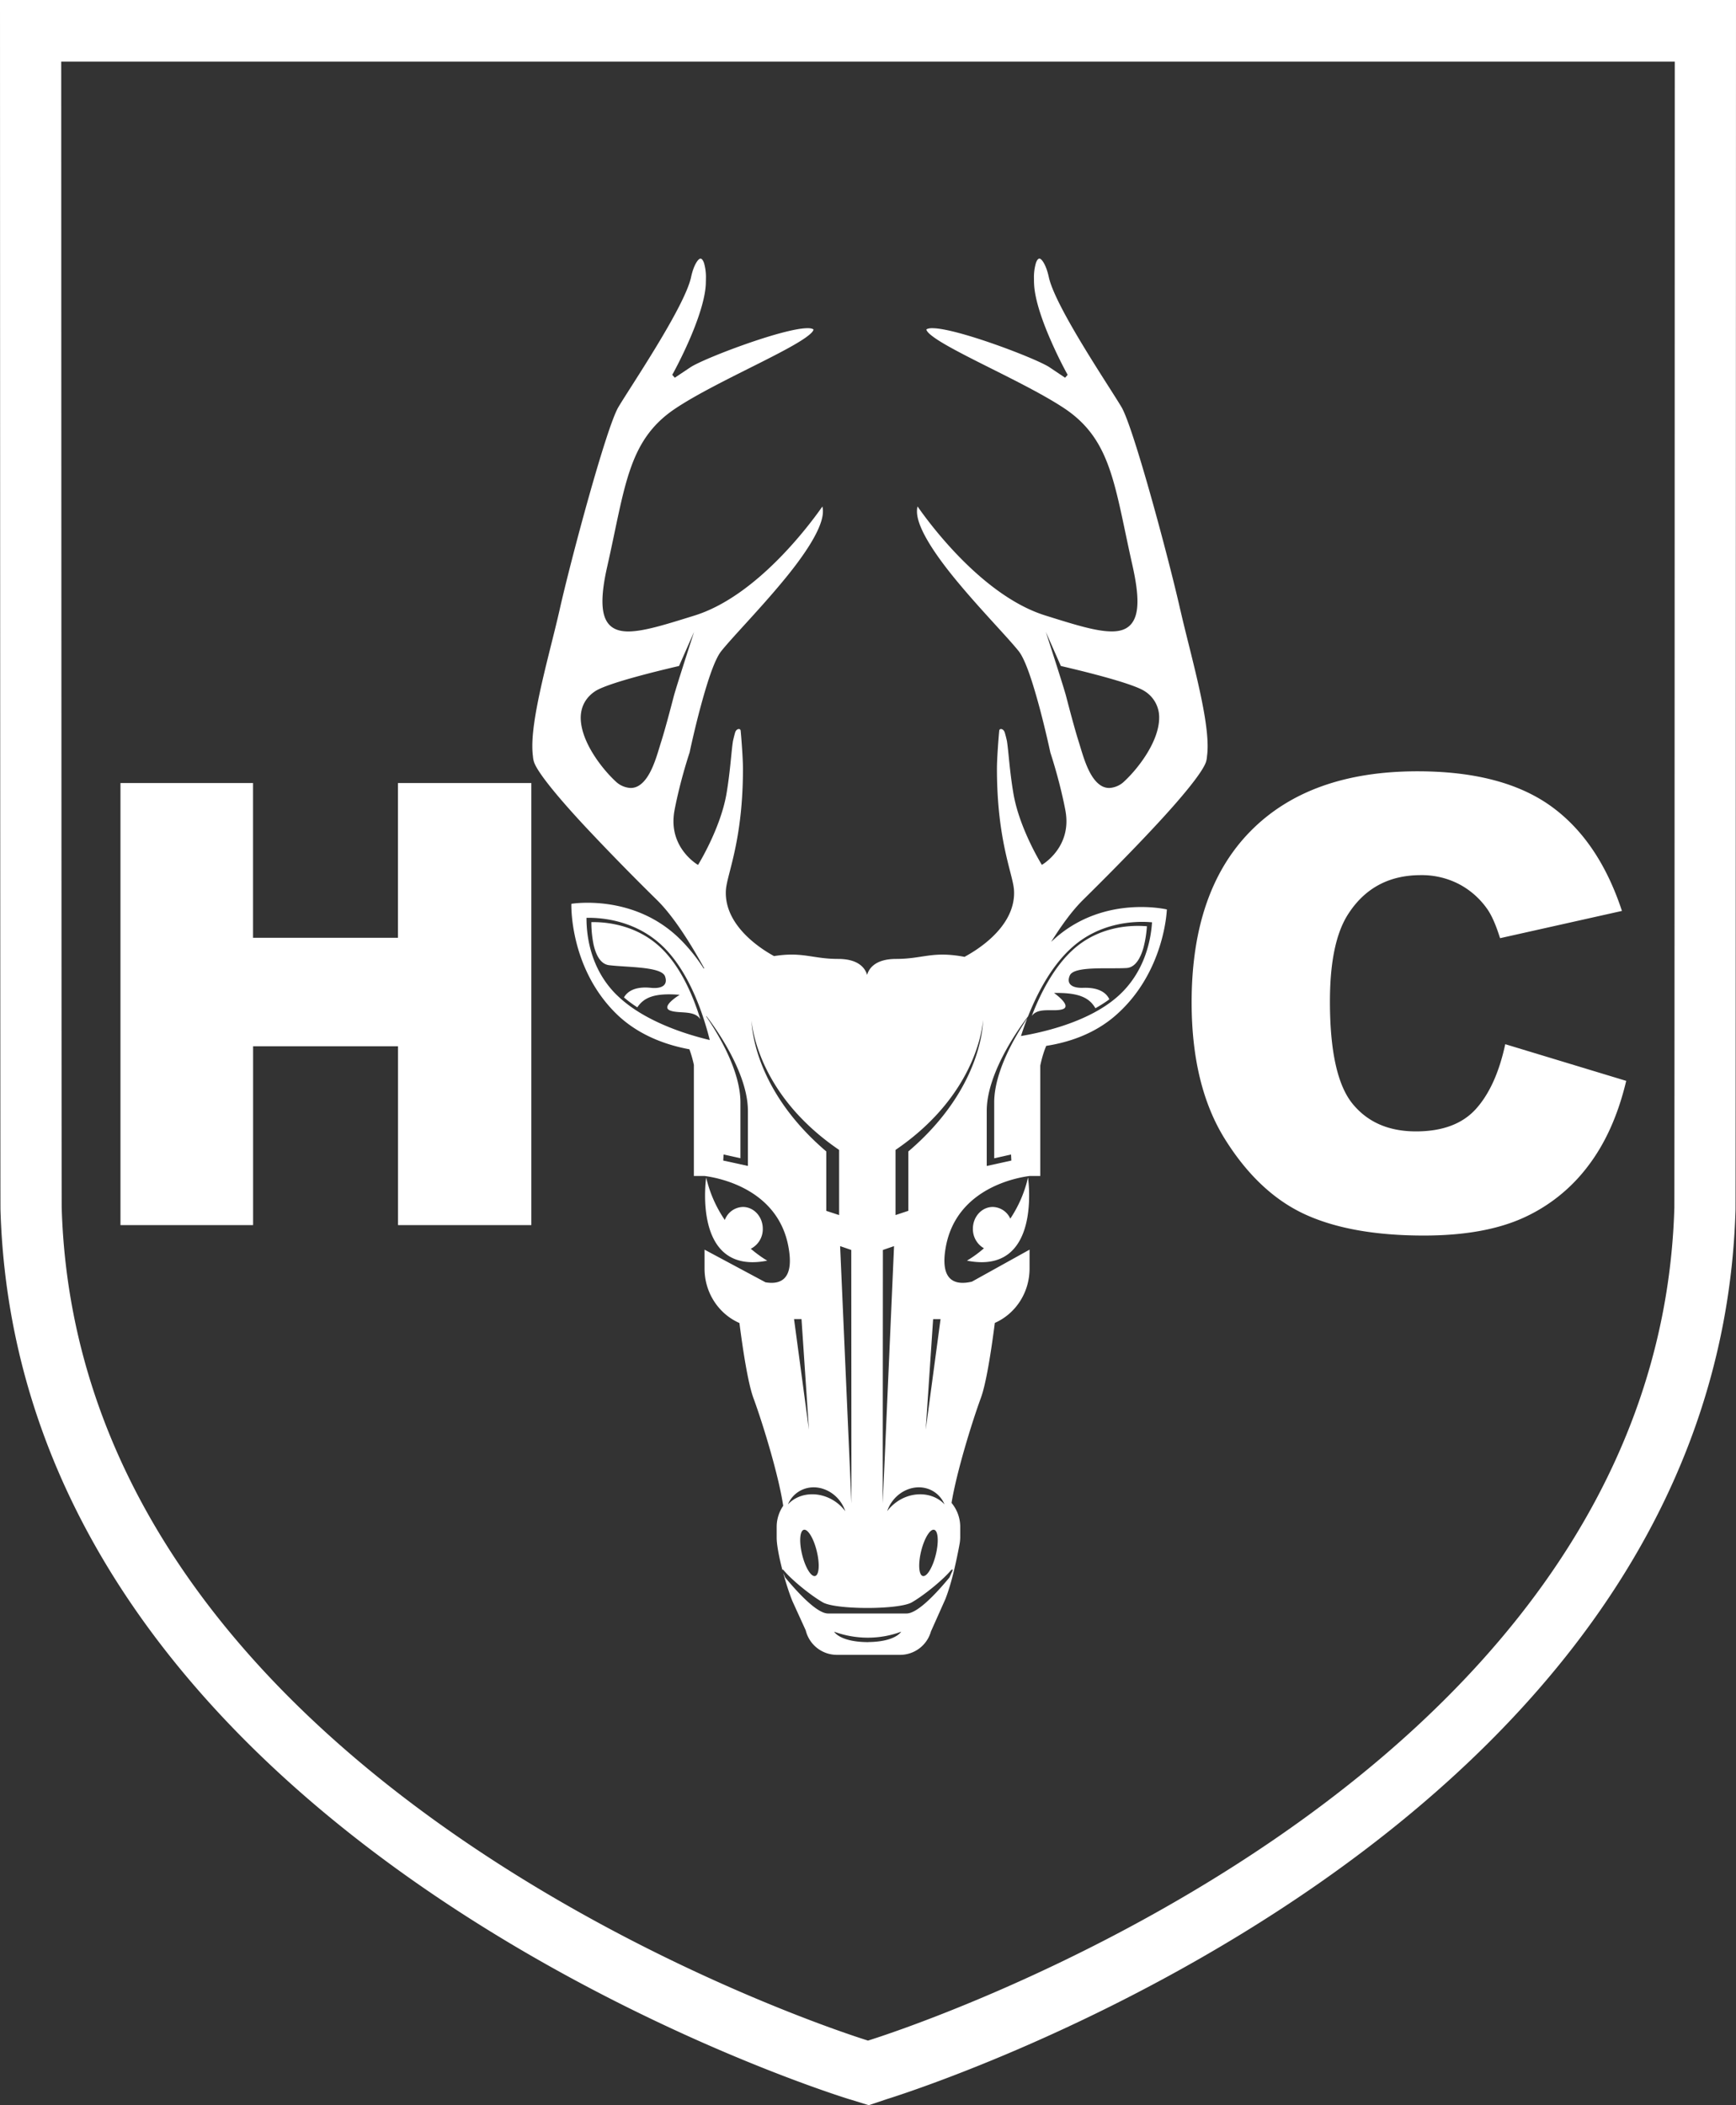 <svg width="33" height="40" fill="none" xmlns="http://www.w3.org/2000/svg"><rect width="100%" height="100%" fill="#333333" stroke="none"/><path d="M0 0s.005 22.862.009 22.985c.35 11.872 15.496 16.703 16.141 16.903l.012.003.012.003-.057-.017.397.123.34-.114c.69-.215 15.788-5.05 16.137-16.9C32.995 22.861 33 0 33 0H0zm31.828 22.95c-.328 11.121-15.03 15.73-15.321 15.82a.345.345 0 01-.007.002s-.004 0-.007-.002c-.291-.09-14.992-4.699-15.32-15.82-.004-.125-.009-21.78-.009-21.78h30.672s-.004 21.655-.008 21.78z" fill="#fff"/><path d="M19.542 22.372c-.07.307-.194.568-.337.783a.374.374 0 00-.334-.222c-.208 0-.377.185-.377.414a.42.42 0 00.21.371 2.197 2.197 0 01-.323.235c1.436.284 1.161-1.58 1.161-1.58zM14.272 23.727a.417.417 0 00.228-.38c0-.229-.17-.414-.377-.414a.378.378 0 00-.345.247 2.374 2.374 0 01-.354-.807s-.275 1.864 1.161 1.58c0 0-.134-.074-.313-.226zM20.195 19.177c.198-.061-.159-.31-.159-.31.491-.01.676.1.787.29.092-.052.182-.108.265-.17-.042-.092-.161-.23-.497-.218-.233.008-.319-.087-.255-.234.078-.183.72-.122 1.077-.142.172-.01.268-.194.322-.382.043-.161.06-.306.067-.412a2.178 2.178 0 00-.068-.004c-.289-.015-.843.021-1.31.426-.391.34-.653.87-.811 1.283.125-.173.411-.074.582-.127z" fill="#fff"/><path d="M22.436 11.586c-.214-.953-.89-3.474-1.119-3.854-.235-.396-1.245-1.881-1.378-2.458-.054-.257-.148-.37-.183-.36-.015 0-.04.016-.063.08a.956.956 0 00-.038.303c0 .031 0 .063.002.098.014.313.173.749.33 1.101.155.354.308.625.308.626l-.048.055-.294-.197c-.242-.164-1.769-.747-2.232-.744-.07-.002-.109.019-.11.025v.003c-.003.005.016.043.065.085.048.042.12.093.21.148.18.11.43.24.707.38.555.28 1.217.6 1.647.887.897.603.947 1.475 1.29 2.992.061.275.092.494.092.67 0 .2-.041.346-.128.441-.086.095-.211.131-.364.13-.301 0-.726-.136-1.264-.304-1.202-.378-2.221-1.778-2.424-2.07a.348.348 0 00-.011.09c-.004.323.373.87.807 1.386.433.518.918 1.013 1.128 1.275.138.177.282.652.4 1.091.116.436.2.831.2.832.132.406.23.806.284 1.089.015.078.022.152.022.222-.002.561-.467.825-.467.825s-.43-.69-.542-1.363c-.074-.44-.09-.789-.122-.989 0 0-.015-.074-.04-.158-.022-.08-.1-.09-.106-.042-.01.098-.044.513-.044.727 0 1.347.296 1.982.323 2.29a.84.84 0 01.003.077c-.006.676-.76 1.107-.938 1.203l.003.004c-.62-.118-.792.038-1.308.038-.412 0-.522.198-.551.304-.03-.106-.139-.304-.55-.304-.492 0-.67-.141-1.219-.054-.21-.114-.91-.539-.917-1.191a.81.81 0 01.003-.078c.028-.307.323-.941.323-2.288 0-.215-.034-.63-.044-.727-.006-.049-.084-.04-.106.04-.024.085-.04.16-.04.16-.032.2-.048.548-.121.988-.113.673-.543 1.364-.543 1.364s-.465-.264-.467-.826c0-.07.007-.144.022-.222.054-.283.152-.682.285-1.089 0 0 .083-.396.199-.831.118-.44.262-.915.4-1.091.21-.263.695-.758 1.128-1.276.434-.515.811-1.063.807-1.385a.343.343 0 00-.01-.09c-.204.291-1.222 1.692-2.425 2.07-.538.167-.963.303-1.263.304-.153 0-.278-.036-.365-.13-.087-.095-.128-.241-.128-.443 0-.175.03-.394.093-.669.342-1.517.392-2.39 1.289-2.991.43-.288 1.092-.608 1.647-.888.277-.14.528-.27.707-.38.09-.055.162-.105.21-.148.05-.041.068-.08.065-.085v-.002c-.001-.007-.039-.028-.11-.026-.463-.003-1.99.58-2.232.745l-.294.196-.048-.055s.153-.272.309-.626c.156-.352.315-.788.329-1.101l.002-.098a.96.96 0 00-.037-.302c-.024-.065-.049-.082-.064-.08-.035-.01-.13.103-.183.359-.133.577-1.143 2.063-1.378 2.458-.229.38-.905 2.901-1.119 3.854-.175.775-.52 1.939-.519 2.591 0 .072.004.137.012.194a.43.43 0 00.02.107c.067.203.476.693.954 1.207a46.99 46.99 0 001.386 1.418c.313.309.633.817.897 1.297l-.012.001a3.29 3.29 0 00-.443-.551c-.884-.88-2.072-.677-2.072-.677s-.042 1.198.842 2.077c.42.417.955.605 1.402.687.03.082.06.18.085.296v2.111h.202c.228.029 1.388.225 1.595 1.343.115.62-.146.726-.436.677l-1.158-.62v.36c0 .464.273.863.663 1.034.07.543.165 1.152.267 1.428.175.475.48 1.469.565 2.045a.711.711 0 00-.124.402v.205c0 .128.043.36.107.607h.017c.143.178.507.478.752.62.245.143 1.449.143 1.694 0 .245-.142.609-.442.752-.62h.027l-.006.017-.058.13c-.326.394-.634.685-.815.685H15.74c-.18 0-.488-.291-.814-.684l-.037-.084c.05.185.11.374.174.533l.253.555a.61.61 0 00.586.466h1.214a.61.61 0 00.582-.45v.002l.273-.612c.127-.323.214-.753.265-1.02v-.002a.822.822 0 00.017-.143v-.205a.71.71 0 00-.165-.457c.095-.582.387-1.53.556-1.99.102-.276.197-.887.267-1.43.388-.171.66-.569.66-1.033v-.359l-1.096.608c-.312.073-.617-.003-.495-.665.207-1.118 1.367-1.315 1.595-1.343h.2v-2.097c.032-.155.072-.278.113-.375.424-.066.912-.224 1.316-.576.94-.818.977-2.016.977-2.016s-1.173-.28-2.112.537c-.03.027-.06.053-.088.08.192-.307.399-.593.603-.795.358-.353.907-.902 1.386-1.418.478-.513.887-1.003.955-1.207a.44.44 0 00.019-.107c.008-.057.012-.122.012-.193 0-.652-.344-1.816-.519-2.59zm-10.327 3.36l-.012-.037.012.037a.3.3 0 01-.12.026.443.443 0 01-.288-.127c-.247-.228-.658-.744-.662-1.204 0-.194.08-.378.274-.507.245-.162 1.295-.41 1.595-.48l.286-.648s-.344 1.061-.385 1.22c-.076.291-.166.63-.236.853-.082.253-.195.741-.464.867zm-.39 3.955c-.505-.5-.572-1.143-.57-1.462h.074c.315.005.914.084 1.393.558.5.495.76 1.299.876 1.764-.467-.111-1.272-.365-1.772-.86zm2.497 3.252l-.468-.102.007-.115.32.071v-1.06c0-.601-.42-1.297-.648-1.63l-.002-.014s.792.989.792 1.804v1.046zm.07-2.774s.061 1.378 1.665 2.47v1.238l-.244-.08v-1.129c-1.44-1.227-1.42-2.499-1.42-2.499zm1.091 7.784l-.283-2.1h.142l.141 2.1zm.119 2.782c-.077.02-.187-.16-.247-.402-.06-.242-.047-.455.03-.476.076-.02.187.16.246.402.06.243.048.456-.03.476zm.438-1.372c-.3-.246-.723-.24-.956.011a.527.527 0 01.273-.279c.288-.127.642.024.789.337.01.024.02.048.028.072a.805.805 0 00-.134-.141zm.036-4.896l.212.073.003 4.815-.215-4.888zm.537 7.523v.001h-.028c-.521-.008-.623-.198-.623-.198.403.148.862.155 1.274 0 0 0-.102.19-.623.197zm.276-7.45l.212-.073-.215 4.888.003-4.815zm1.005 5.793c-.06.242-.17.422-.247.402-.077-.02-.09-.233-.03-.476.06-.242.17-.422.247-.402.077.02.09.233.03.476zm.167-.959c-.233-.25-.657-.257-.956-.011a.79.79 0 00-.134.14.63.63 0 01.028-.071c.147-.313.5-.464.79-.337a.526.526 0 01.272.28zm-.358-1.42l.141-2.1h.141l-.282 2.1zm-.33-5.286v1.128l-.244.081v-1.238c1.604-1.092 1.664-2.47 1.664-2.47s.02 1.272-1.42 2.499zm3.132-3.895c.508-.441 1.112-.48 1.426-.464l.074.005c-.02.318-.129.955-.666 1.421-.531.461-1.352.66-1.825.74.032-.1.072-.216.121-.34-.231.342-.63 1.016-.63 1.603v1.06l.32-.072.006.115-.468.103v-1.047c0-.77.707-1.695.785-1.795.174-.439.452-.978.857-1.329zm.974-3.138a.444.444 0 01-.288.127.3.3 0 01-.12-.026l.013-.037-.013.037c-.27-.126-.382-.614-.464-.867-.07-.223-.16-.562-.236-.853-.04-.159-.385-1.22-.385-1.22l.286.648c.3.07 1.35.318 1.595.48a.584.584 0 01.274.507c-.004.46-.415.976-.662 1.204z" fill="#fff"/><path d="M12.74 19.201c-.193-.074.18-.299.18-.299-.49-.04-.682.056-.805.238a2.348 2.348 0 01-.254-.188c.049-.088.177-.217.51-.183.233.023.325-.066.271-.217-.066-.188-.71-.17-1.065-.213-.171-.022-.255-.212-.296-.403a2.148 2.148 0 01-.04-.415h.068c.289.004.84.077 1.279.512.368.365.595.911.725 1.334-.113-.18-.405-.102-.572-.166zM2.29 14.878H4.81v2.94h2.755v-2.94H10.1v8.4H7.566V19.88H4.811v3.398H2.29v-8.4zM28.613 19.84l2.3.697c-.154.648-.397 1.19-.73 1.624a3.17 3.17 0 01-1.236.983c-.493.221-1.12.332-1.88.332-.924 0-1.678-.135-2.263-.404-.585-.27-1.09-.744-1.515-1.422-.425-.678-.637-1.547-.637-2.605 0-1.41.373-2.495 1.12-3.253.748-.758 1.805-1.137 3.173-1.137 1.07 0 1.91.218 2.523.652.612.435 1.067 1.101 1.364 2.001l-2.317.518c-.081-.26-.166-.45-.255-.57a1.515 1.515 0 00-.54-.465 1.54 1.54 0 00-.711-.163c-.595 0-1.051.24-1.368.72-.24.357-.36.916-.36 1.68 0 .945.144 1.593.43 1.944.286.35.687.525 1.205.525.502 0 .881-.141 1.138-.424.257-.284.444-.695.56-1.234z" fill="#fff"/></svg>